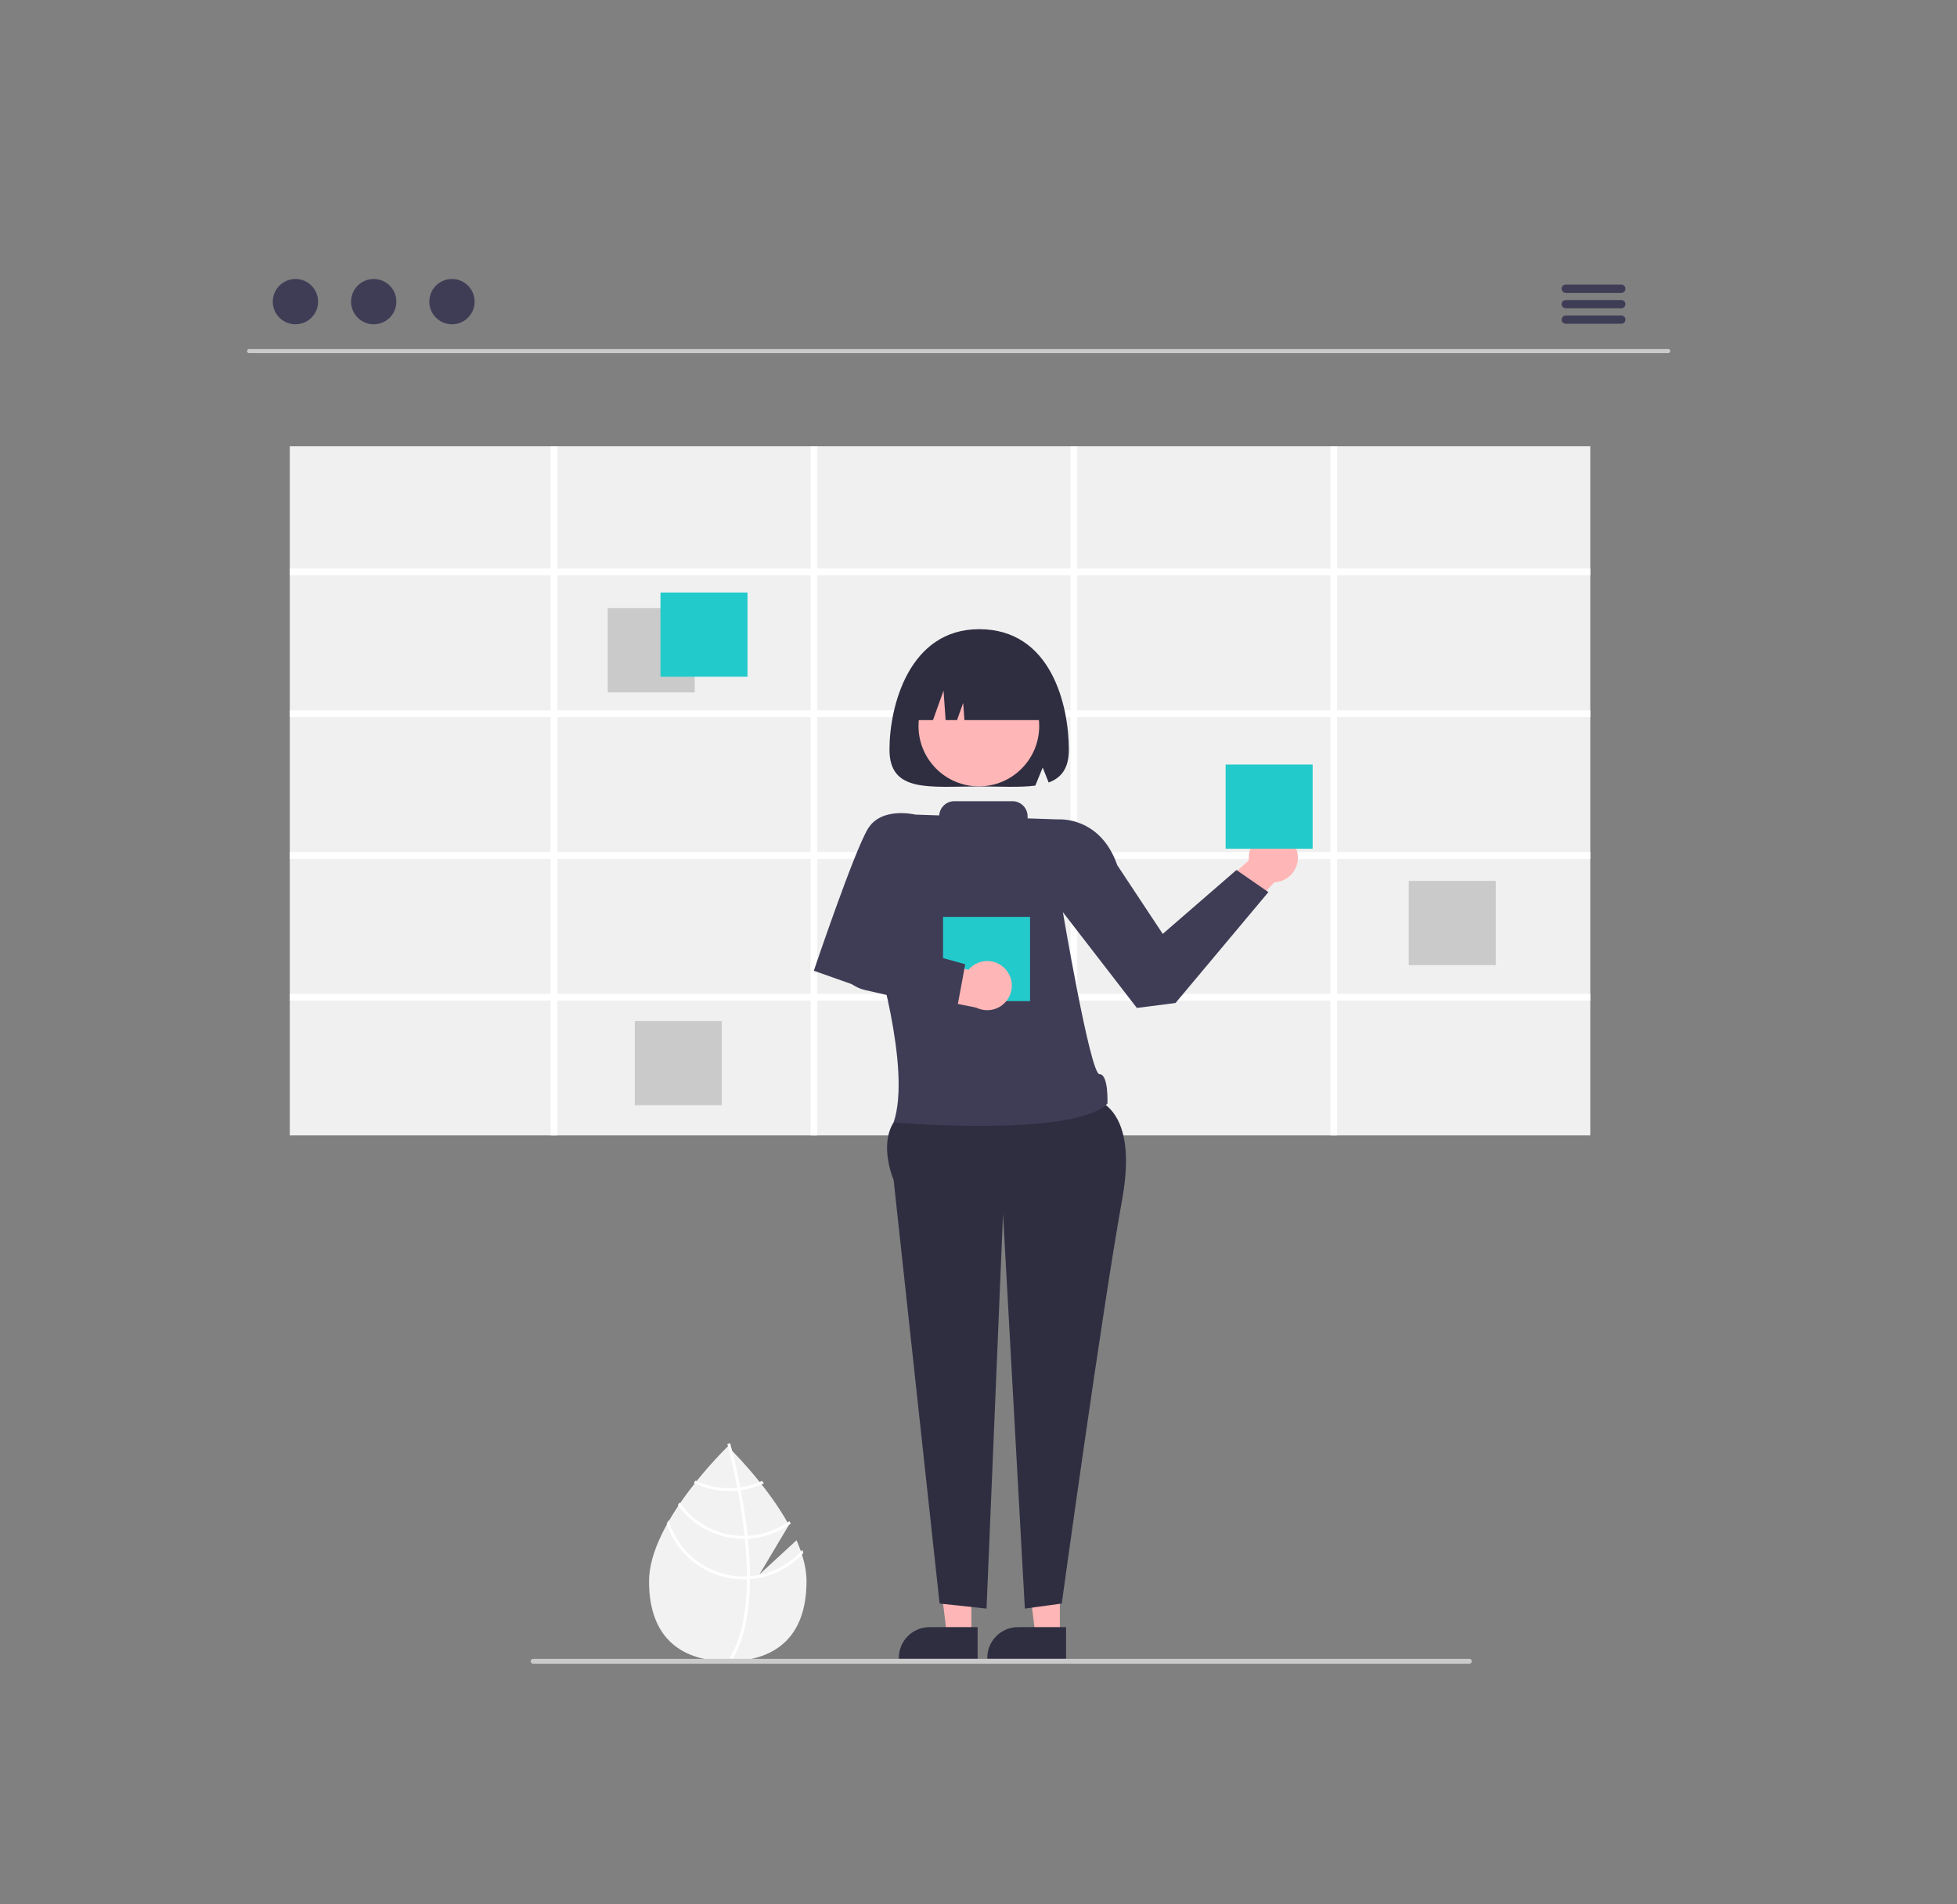 <?xml version="1.0" encoding="utf-8"?>
<!DOCTYPE svg PUBLIC "-//W3C//DTD SVG 1.1//EN" "http://www.w3.org/Graphics/SVG/1.1/DTD/svg11.dtd">
<svg version="1.1" id="Layer_1" xmlns="http://www.w3.org/2000/svg" xmlns:xlink="http://www.w3.org/1999/xlink" x="0px" y="0px"
	 width="579.232px" height="563.506px" viewBox="0 0 579.232 563.506" enable-background="new 0 0 579.232 563.506"
	 xml:space="preserve">
<rect x="0" y="0" width="579.232" height="563.506" fill="#808080" stroke="none"/>
<path fill="#F2F2F2" d="M235.761,455.827l-10.97,10.099l8.718-14.628c-6.868-12.456-18.103-23.222-18.103-23.222
	s-23.305,22.33-23.305,39.88c0,17.554,10.434,23.681,23.305,23.681c12.872,0,23.304-6.128,23.304-23.681
	C238.712,464.051,237.556,459.908,235.761,455.827z"/>
<path fill="#FFFFFF" d="M221.969,466.473v0.866c-0.051,10.057-1.747,17.901-5.075,23.426c-0.047,0.083-0.099,0.161-0.146,0.241
	l-0.373-0.227l-0.355-0.223c3.692-5.967,4.998-14.399,5.045-23.171c0.004-0.283,0.009-0.569,0.004-0.857
	c-0.013-3.713-0.24-7.469-0.604-11.118c-0.026-0.283-0.057-0.568-0.086-0.857c-0.505-4.813-1.233-9.413-1.978-13.409
	c-0.053-0.282-0.108-0.564-0.164-0.844c-1.289-6.758-2.604-11.654-2.903-12.738c-0.034-0.132-0.056-0.205-0.06-0.223l0.406-0.114
	l0.005-0.006l0.41-0.115c0.005,0.019,0.077,0.261,0.197,0.716c0.458,1.696,1.648,6.3,2.817,12.372
	c0.052,0.276,0.107,0.558,0.158,0.84c0.608,3.241,1.204,6.865,1.675,10.669c0.119,0.954,0.227,1.896,0.321,2.826
	c0.035,0.286,0.064,0.574,0.089,0.857C221.75,459.329,221.955,463.024,221.969,466.473z"/>
<path fill="#FFFFFF" d="M219.112,440.191c-0.286,0.039-0.579,0.077-0.874,0.107c-0.802,0.083-1.608,0.125-2.415,0.125
	c-3.438,0.006-6.833-0.762-9.937-2.245c-0.18,0.229-0.36,0.454-0.544,0.687c3.265,1.593,6.849,2.418,10.48,2.415
	c0.862,0,1.722-0.047,2.579-0.137c0.291-0.029,0.582-0.068,0.87-0.111c2.369-0.34,4.671-1.037,6.831-2.069
	c-0.185-0.234-0.364-0.466-0.54-0.692C223.52,439.225,221.345,439.872,219.112,440.191z"/>
<path fill="#FFFFFF" d="M221.267,454.527c-0.295,0.019-0.591,0.024-0.886,0.024c-0.09,0.006-0.185,0.006-0.274,0.006
	c-7.562,0-14.646-3.7-18.965-9.907c-0.171,0.252-0.343,0.505-0.51,0.764c4.5,6.276,11.75,9.999,19.475,10c0.12,0,0.24,0,0.36-0.004
	c0.3-0.005,0.595-0.013,0.89-0.026c4.573-0.235,8.982-1.78,12.699-4.454c-0.137-0.253-0.274-0.506-0.416-0.759
	C230.028,452.796,225.729,454.312,221.267,454.527z"/>
<path fill="#FFFFFF" d="M221.969,466.473c-0.299,0.026-0.599,0.044-0.899,0.056c-0.321,0.014-0.642,0.021-0.964,0.021
	c-10.283-0.011-19.327-6.799-22.211-16.668c-0.192,0.347-0.385,0.688-0.57,1.037c3.245,9.832,12.426,16.478,22.781,16.487
	c0.321,0,0.643-0.004,0.959-0.02c0.304-0.01,0.604-0.025,0.903-0.047c6.056-0.474,11.705-3.231,15.804-7.714
	c-0.09-0.317-0.192-0.63-0.295-0.948C233.519,463.193,227.955,465.989,221.969,466.473z"/>
<path fill="#CACACA" d="M493.758,104.508H73.724c-0.336-0.001-0.609-0.274-0.608-0.611c0-0.336,0.272-0.607,0.608-0.608h420.034
	c0.336,0.001,0.609,0.275,0.607,0.612C494.363,104.235,494.094,104.507,493.758,104.508z"/>
<circle fill="#3F3D56" cx="87.445" cy="89.268" r="6.706"/>
<circle fill="#3F3D56" cx="110.612" cy="89.268" r="6.706"/>
<circle fill="#3F3D56" cx="133.777" cy="89.268" r="6.706"/>
<path fill="#3F3D56" d="M479.877,86.664h-16.46c-0.673-0.002-1.217-0.55-1.214-1.225c0.003-0.67,0.543-1.212,1.214-1.214h16.46
	c0.673-0.002,1.222,0.541,1.225,1.214c0.002,0.673-0.541,1.222-1.215,1.225C479.884,86.664,479.881,86.664,479.877,86.664z"/>
<path fill="#3F3D56" d="M479.877,91.235h-16.46c-0.673-0.002-1.217-0.55-1.214-1.224c0.003-0.669,0.543-1.212,1.214-1.214h16.46
	c0.673-0.002,1.222,0.541,1.225,1.214c0.002,0.674-0.541,1.222-1.215,1.224C479.884,91.235,479.881,91.235,479.877,91.235z"/>
<path fill="#3F3D56" d="M479.877,95.808h-16.46c-0.673-0.003-1.217-0.551-1.214-1.224c0.003-0.67,0.543-1.212,1.214-1.214h16.46
	c0.673-0.003,1.222,0.54,1.225,1.214c0.002,0.673-0.541,1.221-1.215,1.224C479.884,95.808,479.881,95.808,479.877,95.808z"/>
<rect x="85.769" y="132.077" fill="#F0F0F0" width="384.923" height="203.938"/>
<path fill="#FFFFFF" d="M470.691,170.251v-2h-74.93v-36.174h-1.998v36.174h-74.931v-36.174h-1.999v36.174h-74.929v-36.174h-2v36.174
	h-74.93v-36.174h-2v36.174H85.769v2h77.206v39.963H85.769v2h77.206v39.963H85.769v2h77.206v39.955H85.769v2.001h77.206v39.882h2
	v-39.882h74.93v39.882h2v-39.882h74.929v39.882h1.999v-39.882h74.931v39.882h1.998v-39.882h74.93v-2.001h-74.93v-39.955h74.93v-2
	h-74.93v-39.963h74.93v-2h-74.93v-39.963H470.691z M239.904,294.132h-74.93v-39.955h74.93V294.132z M239.904,252.177h-74.93v-39.963
	h74.93V252.177z M239.904,210.214h-74.93v-39.963h74.93V210.214z M316.833,294.132h-74.929v-39.955h74.929V294.132z
	 M316.833,252.177h-74.929v-39.963h74.929V252.177z M316.833,210.214h-74.929v-39.963h74.929V210.214z M393.764,294.132h-74.931
	v-39.955h74.931V294.132z M393.764,252.177h-74.931v-39.963h74.931V252.177z M393.764,210.214h-74.931v-39.963h74.931V210.214z"/>
<rect x="179.879" y="179.97" fill="#CACACA" width="25.752" height="24.931"/>
<rect x="416.967" y="260.696" fill="#CACACA" width="25.75" height="24.932"/>
<rect x="187.879" y="302.15" fill="#CACACA" width="25.752" height="24.931"/>
<rect x="195.491" y="175.345" fill="#23CACB" width="25.75" height="24.931"/>
<polygon fill="#FFB6B6" points="342.296,278.977 372.854,251.75 381.869,256.218 345.217,294.659 "/>
<circle fill="#FFB6B6" cx="376.875" cy="253.835" r="7.273"/>
<polygon fill="#FFB6B6" points="313.691,483.904 306.46,483.904 303.02,456.015 313.692,456.015 "/>
<path fill="#2F2E41" d="M315.536,490.913l-23.316-0.001v-0.295c0.001-5.012,4.063-9.075,9.076-9.075l0,0h14.24V490.913z"/>
<polygon fill="#FFB6B6" points="287.51,483.904 280.278,483.904 276.838,456.015 287.51,456.015 "/>
<path fill="#2F2E41" d="M289.354,490.913l-23.315-0.001v-0.295c0-5.012,4.063-9.075,9.075-9.075l0,0h14.24V490.913L289.354,490.913z
	"/>
<path fill="#2F2E41" d="M319.765,324.477c0,0,18.183-1.454,12.364,30.544c-5.818,31.999-17.87,119.534-17.87,119.534l-10.926,1.502
	l-6.455-116.769l-4.884,116.769l-13.896-1.502l-13.605-125.354c0,0-4.369-10.076-0.002-17.037
	C268.856,325.203,319.765,324.477,319.765,324.477z"/>
<path fill="#3F3D56" d="M308.128,245.205l5.049-2.705c0,0,12.437-1.061,17.512,13.549l13.46,20.331l21.818-18.909l9.454,6.545
	l-27.497,32.817l-11.433,1.462l-24.727-32L308.128,245.205z"/>
<path fill="#2F2E41" d="M289.811,186.201c-20.74,0-26.545,22.783-26.545,35.636s11.884,10.909,26.545,10.909
	c6.293,0,12.07,0.354,16.62-0.253l2.188-5.343l1.762,4.427c3.733-1.372,5.977-4.16,5.977-9.741
	C316.356,208.983,311.265,186.201,289.811,186.201z"/>
<circle fill="#FFB6B6" cx="289.723" cy="214.861" r="17.862"/>
<path fill="#2F2E41" d="M269.084,213.109L269.084,213.109h7.065l3.116-8.728l0.624,8.728h3.377l1.817-5.091l0.364,5.091h25.09l0,0
	c0-10.443-8.465-18.909-18.909-18.909h-3.636C277.549,194.2,269.084,202.666,269.084,213.109z"/>
<rect x="362.76" y="226.253" fill="#23CACB" width="25.751" height="24.931"/>
<path fill="#3F3D56" d="M325.416,317.896c-2.743,0.033-11.004-48.982-11.004-48.982l-1.235-26.415l-9.027-0.303v-0.594
	c0-2.482-2.013-4.494-4.496-4.494h-17.189c-2.371,0-4.332,1.843-4.481,4.208l-7.078-0.238l-12.258,38.948
	c0,0,11.295,36.188,5.844,52.137c0,0,53.118,4.561,63.287-5.563C327.777,326.601,328.158,317.86,325.416,317.896z"/>
<path fill="#3F3D56" d="M273.947,245.932l-3.042-4.852c0,0-9.899-2.446-13.974,4.113c-4.075,6.558-16.053,42.097-16.053,42.097
	l12.363,4.363l14.03-19.667L273.947,245.932z"/>
<rect x="279.125" y="271.343" fill="#23CACB" width="25.75" height="24.931"/>
<path fill="#FFB6B6" d="M259.369,280.354l-8.959-0.948l0,0c-2.06,4.395-0.167,9.628,4.228,11.688
	c0.641,0.301,1.316,0.522,2.011,0.66l35.449,7.075l-3.698-11.389L259.369,280.354z"/>
<circle fill="#FFB6B6" cx="292.202" cy="291.689" r="7.273"/>
<path fill="#3F3D56" d="M283.124,299.182l-27.006-6.17c-3.98-0.921-7.188-3.857-8.459-7.739l-1.091-3.365l7.009-5.517l32.109,8.975
	L283.124,299.182z"/>
<path fill="#CACACA" d="M434.883,492.376H157.796c-0.402,0-0.727-0.325-0.727-0.728c0-0.401,0.325-0.728,0.727-0.728h277.086
	c0.4,0,0.728,0.325,0.728,0.728S435.283,492.376,434.883,492.376z"/>
</svg>
